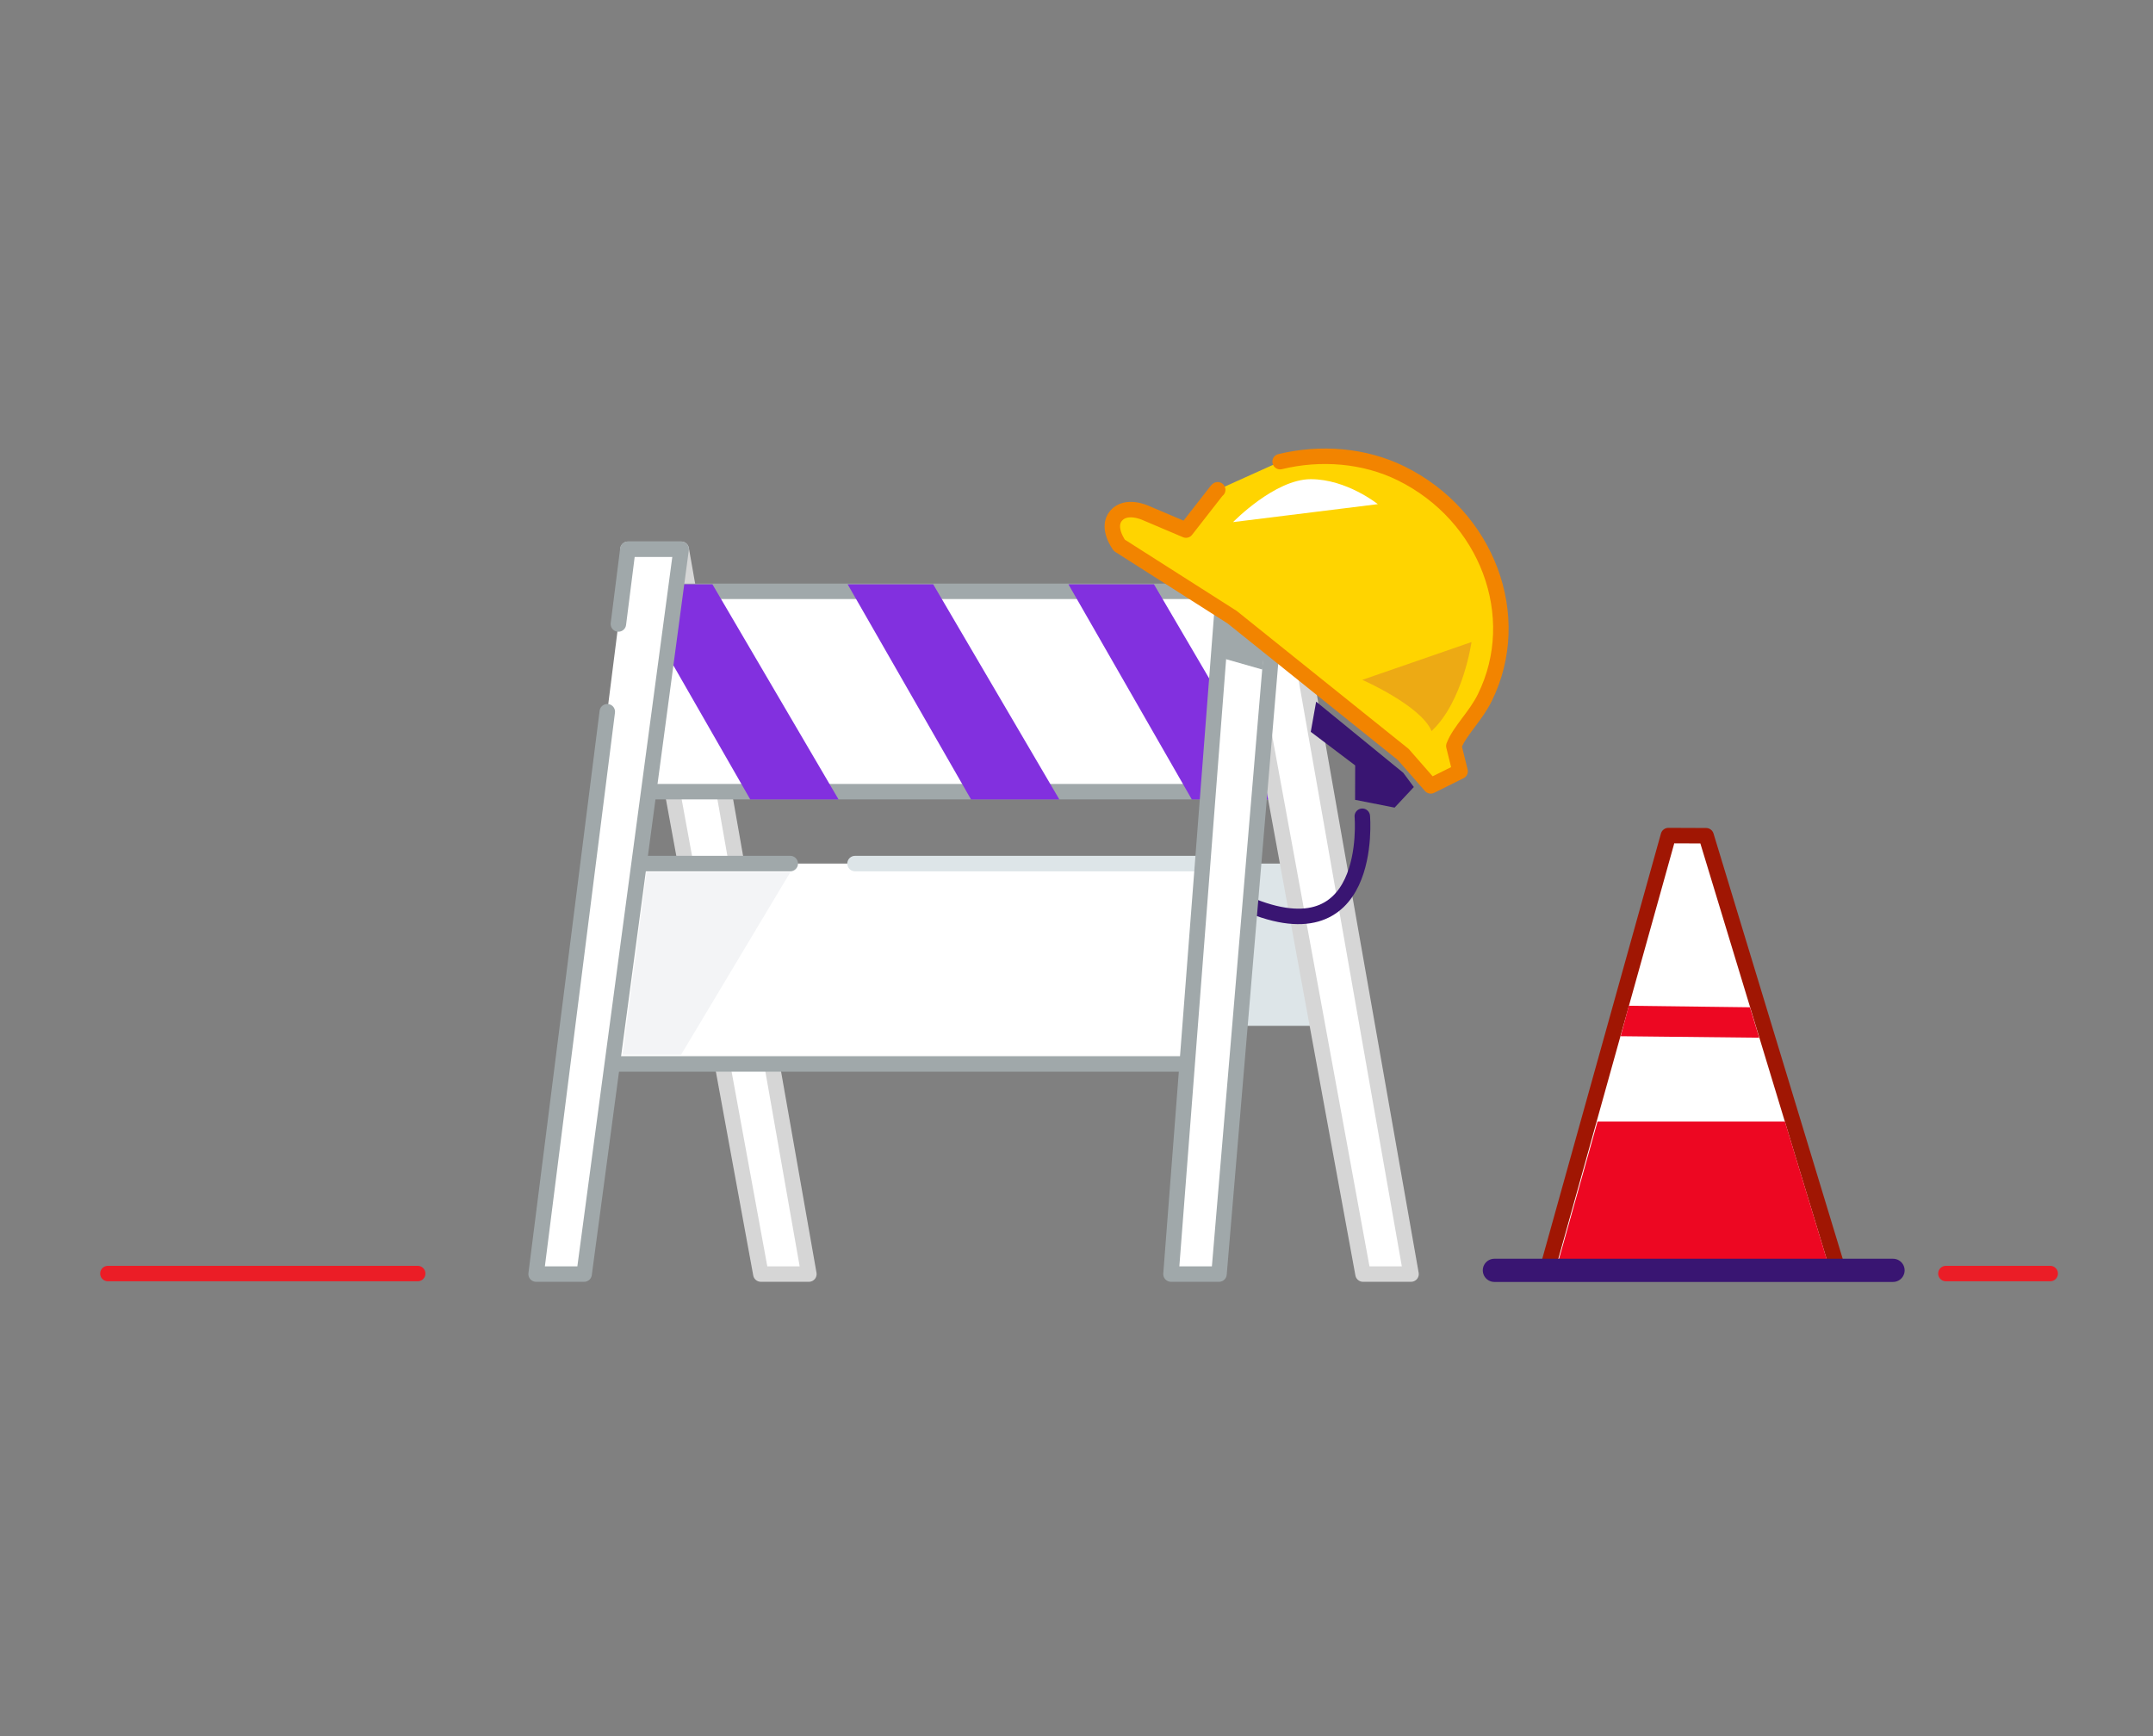 <?xml version="1.0" encoding="UTF-8"?>
<svg width="620px" height="500px" viewBox="0 0 620 500" version="1.1" xmlns="http://www.w3.org/2000/svg" xmlns:xlink="http://www.w3.org/1999/xlink">
    <rect x="0" y="0" width="620" height="500" fill="#808080" stroke="none"/>
    <!-- Generator: Sketch 55 (78076) - https://sketchapp.com -->
    <title>Desktop</title>
    <desc>Created with Sketch.</desc>
    <g id="Desktop" stroke="none" stroke-width="1" fill="none" fill-rule="evenodd">
        <g id="Group-5" transform="translate(30, 129)">
            <path d="M530.366,237.783 L560.398,237.783" id="Stroke-917" stroke="#EB1D26" stroke-width="4.455" stroke-linecap="round" stroke-linejoin="round"></path>
            <path d="M90.283,237.783 L1.075,237.783" id="Stroke-918" stroke="#EB1D26" stroke-width="4.455" stroke-linecap="round" stroke-linejoin="round"></path>
            <polygon id="Fill-923" fill="#FFFFFF" points="202.932 237.93 189.102 237.93 150.834 29.187 166.177 29.187"></polygon>
            <polygon id="Stroke-924" stroke="#D6D6D6" stroke-width="4.455" stroke-linecap="round" stroke-linejoin="round" points="202.932 237.93 189.102 237.93 150.834 29.187 166.177 29.187"></polygon>
            <g id="Group-927" transform="translate(138.024, 115.766)">
                <polyline id="Fill-925" fill="#FFFFFF" points="177.137 3.943 183.014 3.943 183.014 61.645 3.774 61.645 3.774 3.943 9.384 3.943"></polyline>
                <polyline id="Stroke-926" stroke="#A0A8AA" stroke-width="4.455" stroke-linecap="round" stroke-linejoin="round" points="177.137 3.943 183.014 3.943 183.014 61.645 3.774 61.645 3.774 3.943 9.384 3.943"></polyline>
            </g>
            <g id="Group-930" transform="translate(213.714, 115.766)">
                <path d="M2.509,3.943 L101.445,3.943" id="Fill-928" fill="#FFFFFF"></path>
                <path d="M2.509,3.943 L101.445,3.943" id="Stroke-929" stroke="#DDE5E8" stroke-width="4.455" stroke-linecap="round" stroke-linejoin="round"></path>
            </g>
            <g id="Group-933" transform="translate(146.929, 115.766)">
                <path d="M0.481,3.943 L50.641,3.943" id="Fill-931" fill="#FFFFFF"></path>
                <path d="M0.481,3.943 L50.641,3.943" id="Stroke-932" stroke="#A0A8AA" stroke-width="4.455" stroke-linecap="round" stroke-linejoin="round"></path>
            </g>
            <polygon id="Fill-934" fill="#DDE5E8" points="315.184 166.436 349.485 166.436 349.485 119.709 315.184 119.709"></polygon>
            <polygon id="Fill-935" fill="#FFFFFF" points="150.789 99.003 337.17 99.003 337.17 41.301 150.789 41.301"></polygon>
            <polygon id="Stroke-936" stroke="#A0A8AA" stroke-width="4.455" stroke-linecap="round" stroke-linejoin="round" points="150.789 99.003 337.17 99.003 337.17 41.301 150.789 41.301"></polygon>
            <polygon id="Fill-937" fill="#8230DF" points="302.312 39.284 338.635 101.236 313.203 101.236 277.677 39.284"></polygon>
            <polygon id="Fill-938" fill="#8230DF" points="238.735 39.284 275.058 101.236 249.626 101.236 214.1 39.284"></polygon>
            <polygon id="Fill-939" fill="#8230DF" points="175.161 39.284 211.479 101.236 186.051 101.236 150.526 39.284"></polygon>
            <polygon id="Fill-940" fill="#FFFFFF" points="376.337 237.93 362.508 237.93 324.24 29.187 339.583 29.187"></polygon>
            <polygon id="Stroke-941" stroke="#D6D6D6" stroke-width="4.455" stroke-linecap="round" stroke-linejoin="round" points="376.337 237.93 362.508 237.93 324.24 29.187 339.583 29.187"></polygon>
            <path d="M362.302,106.079 C362.302,106.079 366.002,148.472 327.168,130.478" id="Stroke-942" stroke="#391572" stroke-width="4.455" stroke-linecap="round"></path>
            <g id="Group-945" transform="translate(120.214, 26.863)">
                <polyline id="Fill-943" fill="#FFFFFF" points="27.865 23.846 30.59 2.323 45.933 2.323 17.998 211.066 4.169 211.066 24.668 49.112"></polyline>
                <polyline id="Stroke-944" stroke="#A0A8AA" stroke-width="4.455" stroke-linecap="round" stroke-linejoin="round" points="27.865 23.846 30.59 2.323 45.933 2.323 17.998 211.066 4.169 211.066 24.668 49.112"></polyline>
            </g>
            <polygon id="Fill-946" fill="#FFFFFF" points="321.039 237.93 307.21 237.93 323.292 29.187 338.63 29.187"></polygon>
            <polygon id="Stroke-947" stroke="#A0A8AA" stroke-width="4.455" stroke-linecap="round" stroke-linejoin="round" points="321.039 237.93 307.21 237.93 323.292 29.187 338.63 29.187"></polygon>
            <polygon id="Fill-948" fill="#A0A8AA" points="322.922 48.335 322.922 60.804 333.496 63.822 334.351 56.607"></polygon>
            <polygon id="Fill-949" fill="#F3F4F6" points="156.192 122.205 149.269 174.737 166.143 174.737 197.577 122.205"></polygon>
            <polygon id="Fill-950" fill="#391572" points="377.142 97.666 374.101 93.567 349.011 73.075 347.462 81.77 360.249 91.434 360.223 101.351 371.603 103.591"></polygon>
            <g id="Group-953" transform="translate(289.405, 0.193)">
                <path d="M31.262,11.865 L31.053,12.016 L22.122,23.467 L10.412,18.497 C10.412,18.497 4.873,15.937 1.984,19.351 C-0.902,22.76 2.945,27.868 2.945,27.868 L35.412,48.551 L84.704,88.108 L92.607,97.141 L101.062,92.94 L99.259,85.645 C100.118,83.392 101.784,81.16 103.542,78.813 C105.199,76.6 106.908,74.306 108.191,71.701 C119.722,48.298 108.876,19.324 84.023,7.114 C73.507,1.953 60.938,0.921 49.228,3.762" id="Fill-951" fill="#FFD400"></path>
                <path d="M31.262,11.865 L31.053,12.016 L22.122,23.467 L10.412,18.497 C10.412,18.497 4.873,15.937 1.984,19.351 C-0.902,22.76 2.945,27.868 2.945,27.868 L35.412,48.551 L84.704,88.108 L92.607,97.141 L101.062,92.94 L99.259,85.645 C100.118,83.392 101.784,81.16 103.542,78.813 C105.199,76.6 106.908,74.306 108.191,71.701 C119.722,48.298 108.876,19.324 84.023,7.114 C73.507,1.953 60.938,0.921 49.228,3.762" id="Stroke-952" stroke="#F28400" stroke-width="4.455" stroke-linecap="round" stroke-linejoin="round"></path>
            </g>
            <path d="M325.089,21.365 C325.089,21.365 337.106,9.003 347.462,9.003 C357.823,9.003 366.772,16.196 366.772,16.196 L325.089,21.365 Z" id="Fill-954" fill="#FFFFFF"></path>
            <path d="M393.749,55.914 L362.302,66.796 C362.302,66.796 379.216,74.228 382.244,81.545 C391.327,73.073 393.749,55.914 393.749,55.914" id="Fill-955" fill="#EDAA14"></path>
            <polygon id="Fill-962" fill="#FFFFFF" points="415.511 236.858 450.449 111.648 461.308 111.692 499.327 236.858"></polygon>
            <polygon id="Stroke-963" stroke="#A01603" stroke-width="4.455" stroke-linecap="round" stroke-linejoin="round" points="415.511 236.858 450.449 111.648 461.308 111.692 499.327 236.858"></polygon>
            <polygon id="Fill-964" fill="#ED0722" points="430.04 194.017 484.003 194.017 496.558 235.379 418.388 235.593"></polygon>
            <polygon id="Fill-965" fill="#ED0722" points="439.053 160.662 473.938 161.097 476.6 169.863 436.698 169.432"></polygon>
            <path d="M400.339,236.858 L515.134,236.858" id="Stroke-966" stroke="#391572" stroke-width="6.683" stroke-linecap="round" stroke-linejoin="round"></path>
        </g>
    </g>
</svg>